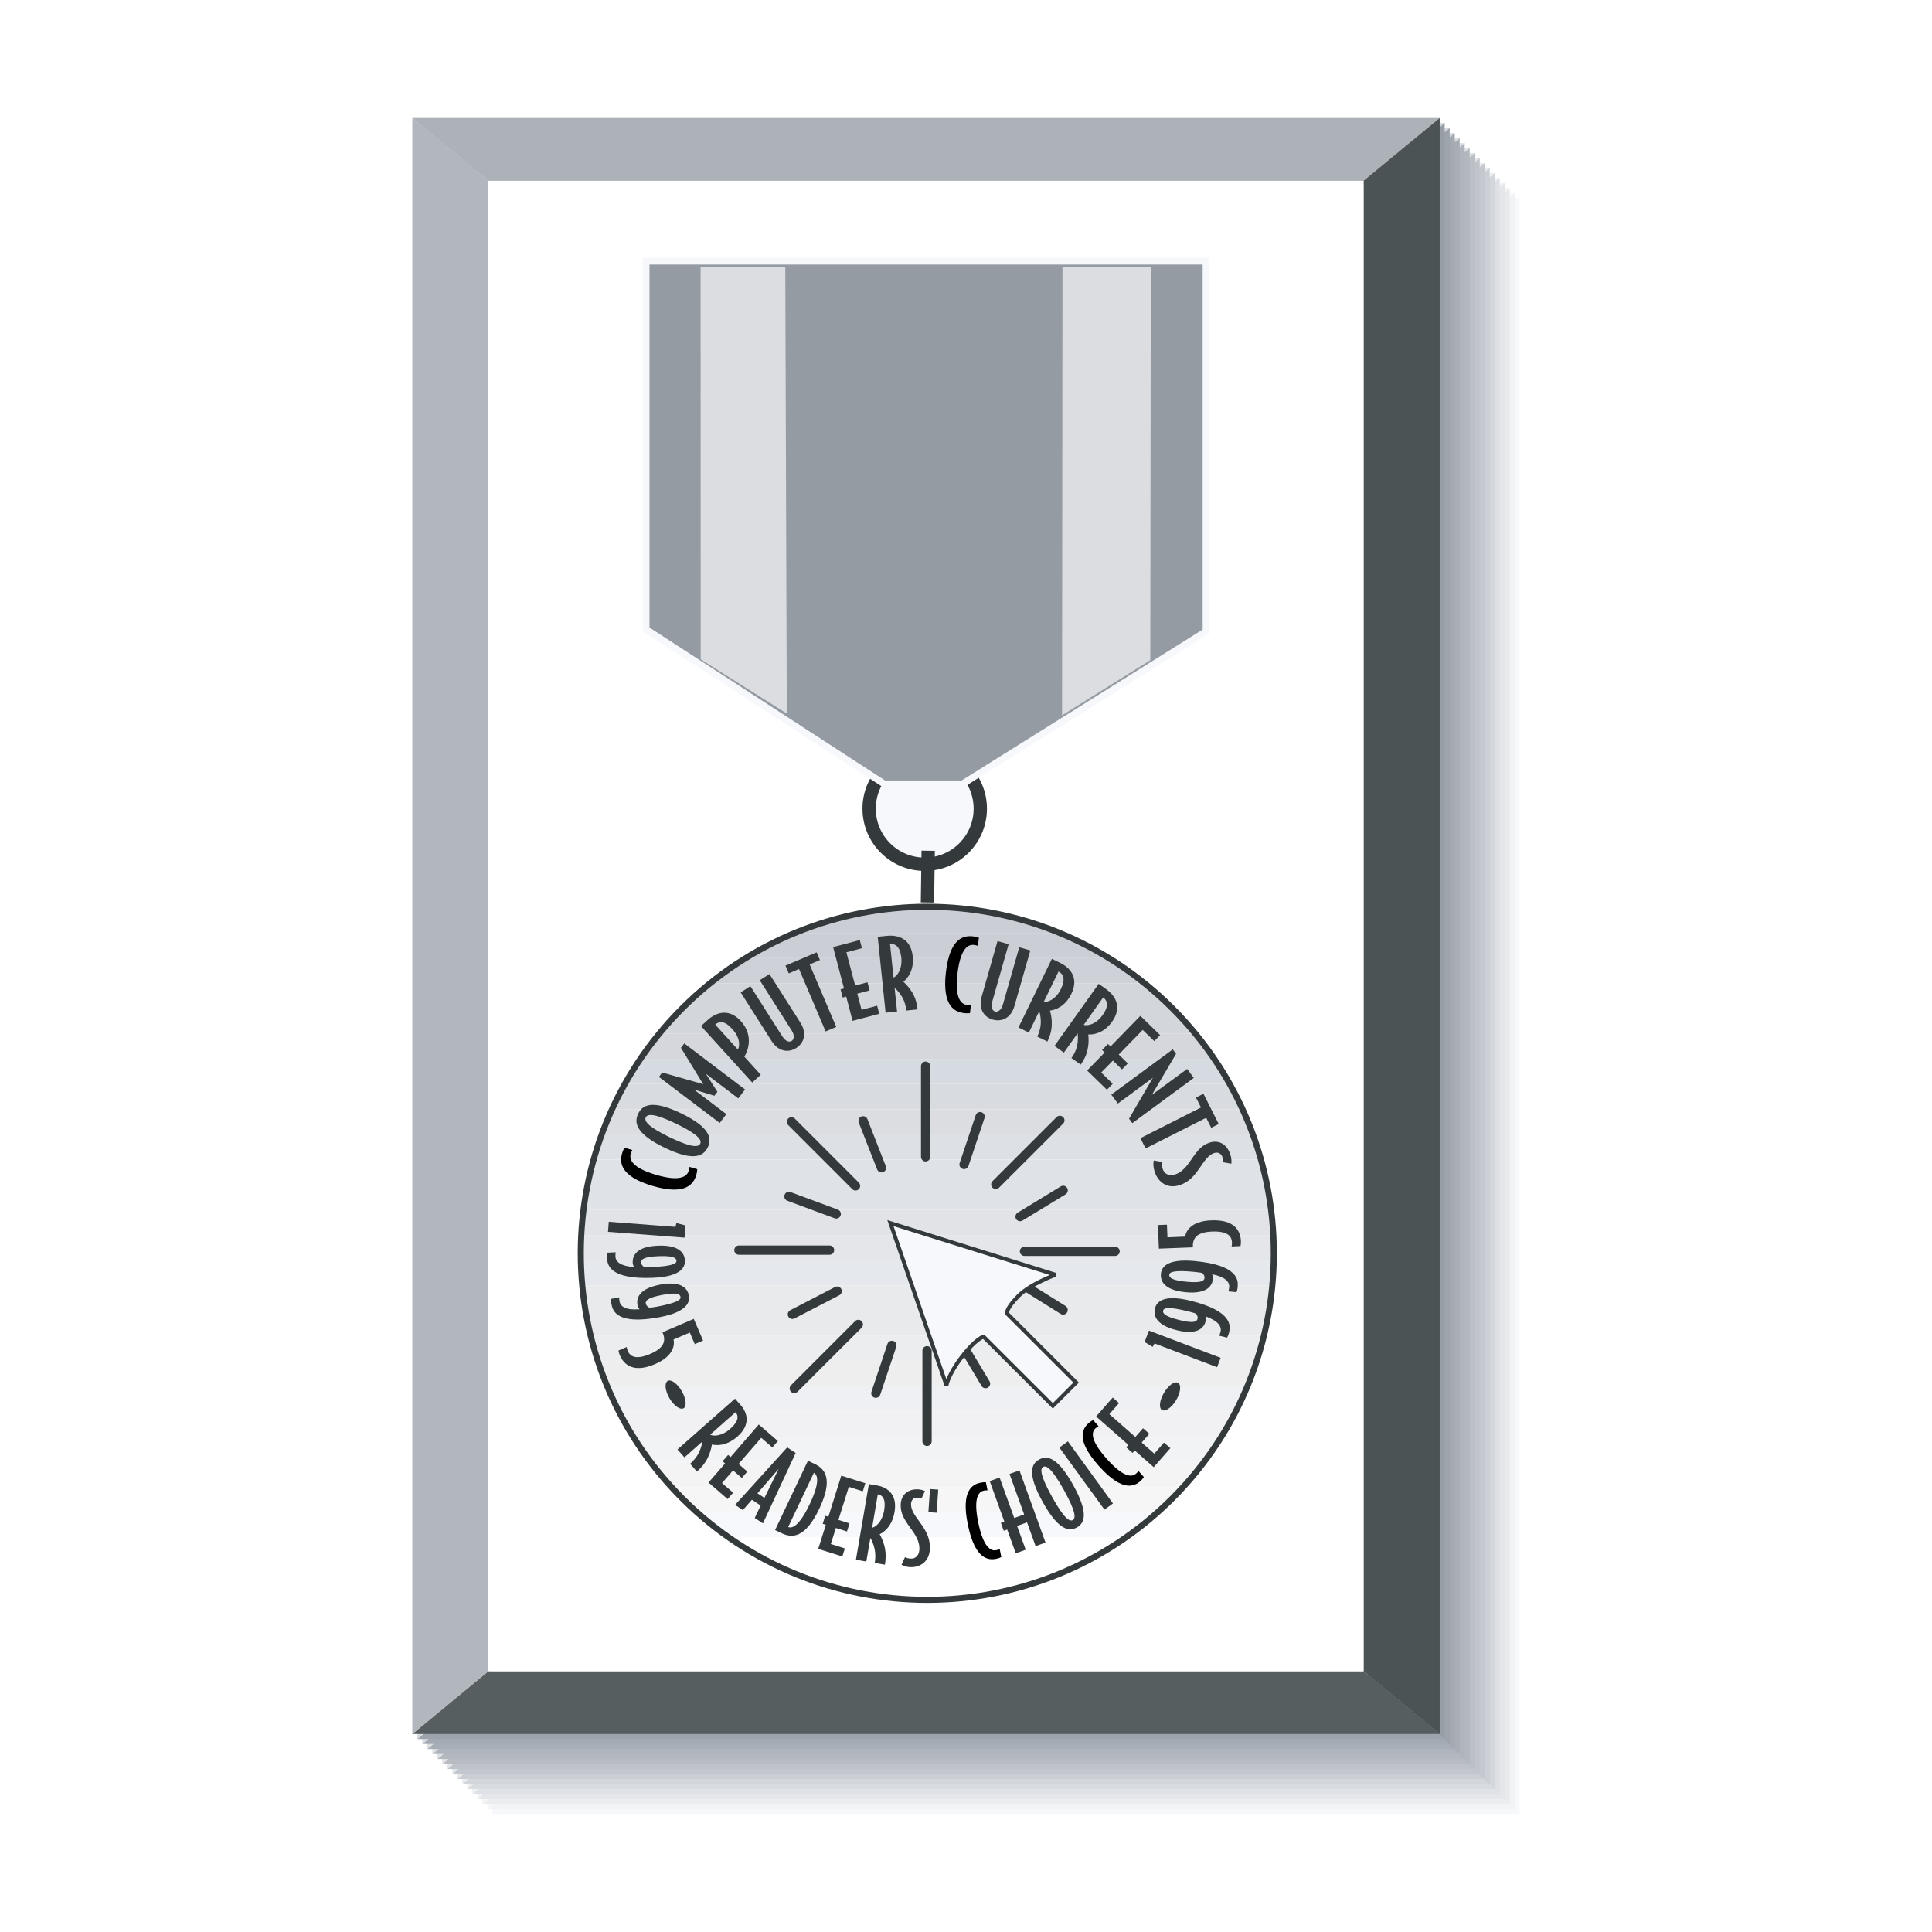 <?xml version="1.0" encoding="utf-8"?>
<!-- Generator: Adobe Illustrator 13.0.0, SVG Export Plug-In . SVG Version: 6.00 Build 14948)  -->
<!DOCTYPE svg PUBLIC "-//W3C//DTD SVG 1.0//EN" "http://www.w3.org/TR/2001/REC-SVG-20010904/DTD/svg10.dtd">
<svg version="1.0" id="Layer_1" xmlns="http://www.w3.org/2000/svg" xmlns:xlink="http://www.w3.org/1999/xlink" x="0px" y="0px"
	 width="192.756px" height="192.756px" viewBox="0 0 192.756 192.756" enable-background="new 0 0 192.756 192.756"
	 xml:space="preserve">
<g>
	<polygon fill-rule="evenodd" clip-rule="evenodd" fill="#FFFFFF" points="0,0 192.756,0 192.756,192.756 0,192.756 0,0 	"/>
	<polygon fill-rule="evenodd" clip-rule="evenodd" fill="#F7F8FC" points="144.023,174.717 56.712,174.717 49.115,180.982 
		151.62,180.982 144.023,174.717 144.023,174.717 	"/>
	<polygon fill-rule="evenodd" clip-rule="evenodd" fill="#F7F8FC" points="56.712,26.018 144.023,26.018 151.62,19.753 
		49.115,19.753 56.712,26.018 56.712,26.018 	"/>
	<polygon fill-rule="evenodd" clip-rule="evenodd" fill="#F7F8FC" points="56.712,174.717 56.712,26.018 49.115,19.753 
		49.115,180.982 56.712,174.717 56.712,174.717 	"/>
	<polygon fill-rule="evenodd" clip-rule="evenodd" fill="#F7F8FC" points="144.023,26.018 144.023,174.717 151.62,180.982 
		151.62,19.753 144.023,26.018 144.023,26.018 	"/>
	<polygon fill-rule="evenodd" clip-rule="evenodd" fill="#F7F8FC" points="56.712,26.018 144.023,26.018 144.023,174.717 
		56.712,174.717 56.712,26.018 56.712,26.018 	"/>
	<polygon fill-rule="evenodd" clip-rule="evenodd" fill="#F2F3F4" points="143.525,174.217 56.213,174.217 48.617,180.484 
		151.123,180.484 143.525,174.217 143.525,174.217 	"/>
	<polygon fill-rule="evenodd" clip-rule="evenodd" fill="#F7F8FC" points="56.213,25.519 143.525,25.519 151.123,19.254 
		48.617,19.254 56.213,25.519 56.213,25.519 	"/>
	<polygon fill-rule="evenodd" clip-rule="evenodd" fill="#F7F8FC" points="56.213,174.217 56.213,25.519 48.617,19.254 
		48.617,180.484 56.213,174.217 56.213,174.217 	"/>
	<polygon fill-rule="evenodd" clip-rule="evenodd" fill="#F2F3F4" points="143.525,25.519 143.525,174.217 151.123,180.484 
		151.123,19.254 143.525,25.519 143.525,25.519 	"/>
	<polygon fill-rule="evenodd" clip-rule="evenodd" fill="#F7F8FC" points="56.213,25.519 143.525,25.519 143.525,174.217 
		56.213,174.217 56.213,25.519 56.213,25.519 	"/>
	<polygon fill-rule="evenodd" clip-rule="evenodd" fill="#ECEDEF" points="143.025,173.719 55.715,173.719 48.118,179.984 
		150.621,179.984 143.025,173.719 143.025,173.719 	"/>
	<polygon fill-rule="evenodd" clip-rule="evenodd" fill="#F4F4F4" points="55.715,25.02 143.025,25.02 150.621,18.753 
		48.118,18.753 55.715,25.02 55.715,25.02 	"/>
	<polygon fill-rule="evenodd" clip-rule="evenodd" fill="#F4F4F4" points="55.715,173.719 55.715,25.02 48.118,18.753 
		48.118,179.984 55.715,173.719 55.715,173.719 	"/>
	<polygon fill-rule="evenodd" clip-rule="evenodd" fill="#E9EAEC" points="143.025,25.02 143.025,173.719 150.621,179.984 
		150.621,18.753 143.025,25.02 143.025,25.02 	"/>
	<polygon fill-rule="evenodd" clip-rule="evenodd" fill="#F7F8FC" points="55.715,25.02 143.025,25.02 143.025,173.723 
		55.715,173.723 55.715,25.02 55.715,25.02 	"/>
	<polygon fill-rule="evenodd" clip-rule="evenodd" fill="#E5E6E9" points="142.529,173.221 55.216,173.221 47.619,179.486 
		150.12,179.486 142.529,173.221 142.529,173.221 	"/>
	<polygon fill-rule="evenodd" clip-rule="evenodd" fill="#F2F3F4" points="55.216,24.519 142.529,24.519 150.12,18.257 
		47.619,18.257 55.216,24.519 55.216,24.519 	"/>
	<polygon fill-rule="evenodd" clip-rule="evenodd" fill="#F2F3F4" points="55.216,173.221 55.216,24.519 47.619,18.257 
		47.619,179.486 55.216,173.221 55.216,173.221 	"/>
	<polygon fill-rule="evenodd" clip-rule="evenodd" fill="#E5E6E9" points="142.529,24.519 142.529,173.221 150.12,179.486 
		150.12,18.257 142.529,24.519 142.529,24.519 	"/>
	<polygon fill-rule="evenodd" clip-rule="evenodd" fill="#F7F8FC" points="55.216,24.519 142.529,24.519 142.529,173.217 
		55.216,173.217 55.216,24.519 55.216,24.519 	"/>
	<polygon fill-rule="evenodd" clip-rule="evenodd" fill="#DFE2E7" points="142.027,172.721 54.716,172.721 47.121,178.986 
		149.625,178.986 142.027,172.721 142.027,172.721 	"/>
	<polygon fill-rule="evenodd" clip-rule="evenodd" fill="#EEF0F3" points="54.716,24.022 142.027,24.022 149.625,17.757 
		47.121,17.757 54.716,24.022 54.716,24.022 	"/>
	<polygon fill-rule="evenodd" clip-rule="evenodd" fill="#EEF0F3" points="54.716,172.721 54.716,24.022 47.121,17.757 
		47.121,178.986 54.716,172.721 54.716,172.721 	"/>
	<polygon fill-rule="evenodd" clip-rule="evenodd" fill="#DDE0E5" points="142.027,24.022 142.027,172.721 149.625,178.986 
		149.625,17.757 142.027,24.022 142.027,24.022 	"/>
	<polygon fill-rule="evenodd" clip-rule="evenodd" fill="#F7F8FC" points="54.716,24.022 142.027,24.022 142.027,172.721 
		54.716,172.721 54.716,24.022 54.716,24.022 	"/>
	<polygon fill-rule="evenodd" clip-rule="evenodd" fill="#D8DCE1" points="141.526,172.221 54.217,172.221 46.623,178.488 
		149.128,178.488 141.526,172.221 141.526,172.221 	"/>
	<polygon fill-rule="evenodd" clip-rule="evenodd" fill="#EFEEEF" points="54.217,23.525 141.526,23.525 149.128,17.257 
		46.623,17.257 54.217,23.525 54.217,23.525 	"/>
	<polygon fill-rule="evenodd" clip-rule="evenodd" fill="#EFEEEF" points="54.217,172.221 54.217,23.525 46.623,17.257 
		46.623,178.488 54.217,172.221 54.217,172.221 	"/>
	<polygon fill-rule="evenodd" clip-rule="evenodd" fill="#D3D6DD" points="141.526,23.525 141.526,172.221 149.128,178.488 
		149.128,17.257 141.526,23.525 141.526,23.525 	"/>
	<polygon fill-rule="evenodd" clip-rule="evenodd" fill="#F7F8FC" points="54.217,23.525 141.526,23.525 141.526,172.223 
		54.217,172.223 54.217,23.525 54.217,23.525 	"/>
	<polygon fill-rule="evenodd" clip-rule="evenodd" fill="#D3D6DB" points="141.031,171.725 53.72,171.725 46.122,177.99 
		148.627,177.99 141.031,171.725 141.031,171.725 	"/>
	<polygon fill-rule="evenodd" clip-rule="evenodd" fill="#E9EAEC" points="53.72,23.026 141.031,23.026 148.627,16.758 
		46.122,16.758 53.72,23.026 53.72,23.026 	"/>
	<polygon fill-rule="evenodd" clip-rule="evenodd" fill="#ECEDEF" points="53.72,171.725 53.72,23.026 46.122,16.758 46.122,177.99 
		53.72,171.725 53.72,171.725 	"/>
	<polygon fill-rule="evenodd" clip-rule="evenodd" fill="#CBCFD6" points="141.031,23.026 141.031,171.725 148.627,177.99 
		148.627,16.758 141.031,23.026 141.031,23.026 	"/>
	<polygon fill-rule="evenodd" clip-rule="evenodd" fill="#F7F8FC" points="53.72,23.026 141.031,23.026 141.031,171.725 
		53.72,171.725 53.72,23.026 53.72,23.026 	"/>
	<polygon fill-rule="evenodd" clip-rule="evenodd" fill="#CBCED4" points="140.534,171.225 53.222,171.225 45.624,177.49 
		148.126,177.49 140.534,171.225 140.534,171.225 	"/>
	<polygon fill-rule="evenodd" clip-rule="evenodd" fill="#E8E9EC" points="53.222,22.524 140.534,22.524 148.126,16.262 
		45.624,16.262 53.222,22.524 53.222,22.524 	"/>
	<polygon fill-rule="evenodd" clip-rule="evenodd" fill="#E9EAEC" points="53.222,171.225 53.222,22.524 45.624,16.262 
		45.624,177.49 53.222,171.225 53.222,171.225 	"/>
	<polygon fill-rule="evenodd" clip-rule="evenodd" fill="#C5C8CF" points="140.534,22.524 140.534,171.225 148.126,177.49 
		148.126,16.262 140.534,22.524 140.534,22.524 	"/>
	<polygon fill-rule="evenodd" clip-rule="evenodd" fill="#F7F8FC" points="53.222,22.524 140.534,22.524 140.534,171.225 
		53.222,171.225 53.222,22.524 53.222,22.524 	"/>
	<polygon fill-rule="evenodd" clip-rule="evenodd" fill="#C2C6CE" points="140.033,170.727 52.722,170.727 45.126,176.992 
		147.63,176.992 140.033,170.727 140.033,170.727 	"/>
	<polygon fill-rule="evenodd" clip-rule="evenodd" fill="#E5E6E9" points="52.722,22.028 140.033,22.028 147.63,15.763 
		45.126,15.763 52.722,22.028 52.722,22.028 	"/>
	<polygon fill-rule="evenodd" clip-rule="evenodd" fill="#E5E8EC" points="52.722,170.727 52.722,22.028 45.126,15.763 
		45.126,176.992 52.722,170.727 52.722,170.727 	"/>
	<polygon fill-rule="evenodd" clip-rule="evenodd" fill="#C1C4CA" points="140.033,22.028 140.033,170.727 147.63,176.992 
		147.63,15.763 140.033,22.028 140.033,22.028 	"/>
	<polygon fill-rule="evenodd" clip-rule="evenodd" fill="#F7F8FC" points="52.722,22.028 140.033,22.028 140.033,170.725 
		52.722,170.725 52.722,22.028 52.722,22.028 	"/>
	<polygon fill-rule="evenodd" clip-rule="evenodd" fill="#BEC3CA" points="139.531,170.225 52.223,170.225 44.627,176.492 
		147.133,176.492 139.531,170.225 139.531,170.225 	"/>
	<polygon fill-rule="evenodd" clip-rule="evenodd" fill="#E2E3E7" points="52.223,21.53 139.531,21.53 147.133,15.261 
		44.627,15.261 52.223,21.53 52.223,21.53 	"/>
	<polygon fill-rule="evenodd" clip-rule="evenodd" fill="#E5E6E9" points="52.223,170.225 52.223,21.53 44.627,15.261 
		44.627,176.492 52.223,170.225 52.223,170.225 	"/>
	<polygon fill-rule="evenodd" clip-rule="evenodd" fill="#BAC0C6" points="139.531,21.53 139.531,170.225 147.133,176.492 
		147.133,15.261 139.531,21.53 139.531,21.53 	"/>
	<polygon fill-rule="evenodd" clip-rule="evenodd" fill="#F7F8FC" points="52.223,21.53 139.531,21.53 139.531,170.225 
		52.223,170.225 52.223,21.53 52.223,21.53 	"/>
	<polygon fill-rule="evenodd" clip-rule="evenodd" fill="#B8BCC2" points="139.034,169.73 51.725,169.73 44.128,175.994 
		146.632,175.994 139.034,169.73 139.034,169.73 	"/>
	<polygon fill-rule="evenodd" clip-rule="evenodd" fill="#DFE2E7" points="51.725,21.03 139.034,21.03 146.632,14.763 
		44.128,14.763 51.725,21.03 51.725,21.03 	"/>
	<polygon fill-rule="evenodd" clip-rule="evenodd" fill="#E2E3E7" points="51.725,169.73 51.725,21.03 44.128,14.763 
		44.128,175.994 51.725,169.73 51.725,169.73 	"/>
	<polygon fill-rule="evenodd" clip-rule="evenodd" fill="#B2B8BE" points="139.034,21.03 139.034,169.73 146.632,175.994 
		146.632,14.763 139.034,21.03 139.034,21.03 	"/>
	<polygon fill-rule="evenodd" clip-rule="evenodd" fill="#F7F8FC" points="51.725,21.03 139.034,21.03 139.034,169.732 
		51.725,169.732 51.725,21.03 51.725,21.03 	"/>
	<polygon fill-rule="evenodd" clip-rule="evenodd" fill="#B2B8BE" points="138.539,169.23 51.224,169.23 43.629,175.496 
		146.131,175.496 138.539,169.23 138.539,169.23 	"/>
	<polygon fill-rule="evenodd" clip-rule="evenodd" fill="#DFE1E5" points="51.224,20.529 138.539,20.529 146.131,14.267 
		43.629,14.267 51.224,20.529 51.224,20.529 	"/>
	<polygon fill-rule="evenodd" clip-rule="evenodd" fill="#DFE2E7" points="51.224,169.23 51.224,20.529 43.629,14.267 
		43.629,175.496 51.224,169.23 51.224,169.23 	"/>
	<polygon fill-rule="evenodd" clip-rule="evenodd" fill="#AEB5BC" points="138.539,20.529 138.539,169.23 146.131,175.496 
		146.131,14.267 138.539,20.529 138.539,20.529 	"/>
	<polygon fill-rule="evenodd" clip-rule="evenodd" fill="#F7F8FC" points="51.224,20.529 138.533,20.529 138.533,169.23 
		51.224,169.23 51.224,20.529 51.224,20.529 	"/>
	<polygon fill-rule="evenodd" clip-rule="evenodd" fill="#AEB5BC" points="138.038,168.732 50.727,168.732 43.131,174.996 
		145.634,174.996 138.038,168.732 138.038,168.732 	"/>
	<polygon fill-rule="evenodd" clip-rule="evenodd" fill="#DBDDE1" points="50.727,20.034 138.038,20.034 145.634,13.769 
		43.131,13.769 50.727,20.034 50.727,20.034 	"/>
	<polygon fill-rule="evenodd" clip-rule="evenodd" fill="#DFE1E5" points="50.727,168.732 50.727,20.034 43.131,13.769 
		43.131,174.996 50.727,168.732 50.727,168.732 	"/>
	<polygon fill-rule="evenodd" clip-rule="evenodd" fill="#A9ADB4" points="138.038,20.034 138.038,168.732 145.634,174.996 
		145.634,13.769 138.038,20.034 138.038,20.034 	"/>
	<polygon fill-rule="evenodd" clip-rule="evenodd" fill="#F7F8FC" points="50.727,20.034 138.038,20.034 138.038,168.732 
		50.727,168.732 50.727,20.034 50.727,20.034 	"/>
	<polygon fill-rule="evenodd" clip-rule="evenodd" fill="#A8AEB7" points="137.537,168.23 50.229,168.23 42.632,174.496 
		145.139,174.496 137.537,168.23 137.537,168.23 	"/>
	<polygon fill-rule="evenodd" clip-rule="evenodd" fill="#D8DCE1" points="50.229,19.534 137.537,19.534 145.139,13.27 
		42.632,13.27 50.229,19.534 50.229,19.534 	"/>
	<polygon fill-rule="evenodd" clip-rule="evenodd" fill="#DBDDE1" points="50.229,168.23 50.229,19.534 42.632,13.27 
		42.632,174.496 50.229,168.23 50.229,168.23 	"/>
	<polygon fill-rule="evenodd" clip-rule="evenodd" fill="#A4AAB2" points="137.537,19.534 137.537,168.23 145.139,174.496 
		145.139,13.27 137.537,19.534 137.537,19.534 	"/>
	<polygon fill-rule="evenodd" clip-rule="evenodd" fill="#F7F8FC" points="50.229,19.534 137.542,19.534 137.542,168.232 
		50.229,168.232 50.229,19.534 50.229,19.534 	"/>
	<polygon fill-rule="evenodd" clip-rule="evenodd" fill="#A4AAB2" points="137.04,167.734 49.73,167.734 42.133,173.996 
		144.638,173.996 137.04,167.734 137.04,167.734 	"/>
	<polygon fill-rule="evenodd" clip-rule="evenodd" fill="#D6DAE0" points="49.73,19.036 137.04,19.036 144.638,12.768 
		42.133,12.768 49.73,19.036 49.73,19.036 	"/>
	<polygon fill-rule="evenodd" clip-rule="evenodd" fill="#D8DCE1" points="49.73,167.734 49.73,19.036 42.133,12.768 
		42.133,173.996 49.73,167.734 49.73,167.734 	"/>
	<polygon fill-rule="evenodd" clip-rule="evenodd" fill="#9EA4AB" points="137.04,19.036 137.04,167.734 144.638,173.996 
		144.638,12.768 137.04,19.036 137.04,19.036 	"/>
	<polygon fill-rule="evenodd" clip-rule="evenodd" fill="#F7F8FC" points="49.73,19.036 137.04,19.036 137.04,167.736 
		49.73,167.736 49.73,19.036 49.73,19.036 	"/>
	<polygon fill-rule="evenodd" clip-rule="evenodd" fill="#9EA4AB" points="136.543,167.236 49.229,167.236 41.634,173.5 
		144.135,173.5 136.543,167.236 136.543,167.236 	"/>
	<polygon fill-rule="evenodd" clip-rule="evenodd" fill="#D3D6DB" points="49.229,18.534 136.543,18.534 144.135,12.271 
		41.634,12.271 49.229,18.534 49.229,18.534 	"/>
	<polygon fill-rule="evenodd" clip-rule="evenodd" fill="#D6DBE1" points="49.229,167.236 49.229,18.534 41.634,12.271 
		41.634,173.5 49.229,167.236 49.229,167.236 	"/>
	<polygon fill-rule="evenodd" clip-rule="evenodd" fill="#979EA6" points="136.543,18.534 136.543,167.236 144.135,173.5 
		144.135,12.271 136.543,18.534 136.543,18.534 	"/>
	<polygon fill-rule="evenodd" clip-rule="evenodd" fill="#F7F8FC" points="49.229,18.534 136.543,18.534 136.543,167.236 
		49.229,167.236 49.229,18.534 49.229,18.534 	"/>
	<polygon fill-rule="evenodd" clip-rule="evenodd" fill="#565E60" points="136.042,166.736 48.73,166.736 41.136,173.002 
		143.64,173.002 136.042,166.736 136.042,166.736 	"/>
	<polygon fill-rule="evenodd" clip-rule="evenodd" fill="#ADB1B8" points="48.73,18.036 136.042,18.036 143.64,11.773 
		41.136,11.773 48.73,18.036 48.73,18.036 	"/>
	<polygon fill-rule="evenodd" clip-rule="evenodd" fill="#B2B6BD" points="48.73,166.736 48.73,18.036 41.136,11.773 
		41.136,173.002 48.73,166.736 48.73,166.736 	"/>
	<polygon fill-rule="evenodd" clip-rule="evenodd" fill="#4C5354" points="136.042,18.036 136.042,166.736 143.64,173.002 
		143.64,11.773 136.042,18.036 136.042,18.036 	"/>
	<polygon fill-rule="evenodd" clip-rule="evenodd" fill="#FFFFFF" points="48.73,18.036 136.042,18.036 136.042,166.736 
		48.73,166.736 48.73,18.036 48.73,18.036 	"/>
	
		<path fill-rule="evenodd" clip-rule="evenodd" fill="#F7F8FC" stroke="#343A3B" stroke-width="1.329" stroke-miterlimit="2.613" d="
		M86.713,80.683c0-3.064,2.483-5.548,5.546-5.548c3.063,0,5.545,2.484,5.545,5.548c0,3.062-2.482,5.545-5.545,5.545
		C89.196,86.229,86.713,83.745,86.713,80.683L86.713,80.683L86.713,80.683z"/>
	
		<polygon fill-rule="evenodd" clip-rule="evenodd" fill="#F7F8FC" stroke="#343A3B" stroke-width="1.329" stroke-miterlimit="2.613" points="
		92.605,84.879 92.532,90.039 92.605,84.879 92.605,84.879 	"/>
	
		<polygon fill-rule="evenodd" clip-rule="evenodd" fill="#949BA2" stroke="#F7F8FC" stroke-width="0.674" stroke-miterlimit="2.613" points="
		64.463,26.056 120.328,26.056 120.328,62.998 96.046,78.204 88.199,78.204 64.463,62.792 64.463,26.056 64.463,26.056 	"/>
	<polygon fill-rule="evenodd" clip-rule="evenodd" fill="#DBDDE1" points="69.899,26.625 78.349,26.6 78.498,71.189 69.907,65.775 
		69.899,26.625 69.899,26.625 	"/>
	<polygon fill-rule="evenodd" clip-rule="evenodd" fill="#DBDDE1" points="114.814,26.625 106.005,26.625 105.96,71.37 
		114.766,65.866 114.814,26.625 114.814,26.625 	"/>
	<path fill-rule="evenodd" clip-rule="evenodd" fill="#CBCED4" d="M99.749,91.23H85.284C90.049,90.216,94.983,90.216,99.749,91.23
		L99.749,91.23L99.749,91.23z"/>
	<path fill-rule="evenodd" clip-rule="evenodd" fill="#FFFFFF" d="M81.26,157.738h22.514c-3.357,1.152-6.857,1.775-10.369,1.865
		h-1.779C88.115,159.514,84.618,158.891,81.26,157.738L81.26,157.738L81.26,157.738z"/>
	<path fill-rule="evenodd" clip-rule="evenodd" fill="#CBCED4" d="M89.87,90.569h5.29c3.605,0.275,7.176,1.112,10.568,2.513H79.304
		C82.697,91.681,86.264,90.844,89.87,90.569L89.87,90.569L89.87,90.569z"/>
	<path fill-rule="evenodd" clip-rule="evenodd" fill="#CBCED5" d="M79.31,93.08h26.414c1.69,0.698,3.335,1.536,4.92,2.515H74.389
		C75.974,94.616,77.618,93.778,79.31,93.08L79.31,93.08L79.31,93.08z"/>
	<path fill-rule="evenodd" clip-rule="evenodd" fill="#CED2D8" d="M74.389,95.595h36.255c1.223,0.754,2.41,1.592,3.552,2.513H70.837
		C71.98,97.187,73.166,96.349,74.389,95.595L74.389,95.595L74.389,95.595z"/>
	<path fill-rule="evenodd" clip-rule="evenodd" fill="#D3D6DB" d="M70.841,98.105h43.351c0.956,0.771,1.882,1.602,2.771,2.49
		c0.008,0.008,0.015,0.016,0.022,0.023H68.05c0.007-0.008,0.014-0.016,0.021-0.023C68.959,99.707,69.886,98.877,70.841,98.105
		L70.841,98.105L70.841,98.105z"/>
	<path fill-rule="evenodd" clip-rule="evenodd" fill="#D3D6DB" d="M68.05,100.619h48.936c0.808,0.809,1.565,1.646,2.277,2.512
		H65.773C66.483,102.266,67.242,101.428,68.05,100.619L68.05,100.619L68.05,100.619z"/>
	<path fill-rule="evenodd" clip-rule="evenodd" fill="#D6D7DD" d="M65.774,103.129h53.486c0.67,0.814,1.294,1.654,1.878,2.514
		H63.896C64.48,104.783,65.105,103.943,65.774,103.129L65.774,103.129L65.774,103.129z"/>
	<path fill-rule="evenodd" clip-rule="evenodd" fill="#D6DBE1" d="M63.896,105.643h57.242c0.558,0.818,1.073,1.658,1.555,2.512
		H62.341C62.819,107.301,63.339,106.463,63.896,105.643L63.896,105.643L63.896,105.643z"/>
	<path fill-rule="evenodd" clip-rule="evenodd" fill="#D8DCE1" d="M62.342,108.154h60.349c0.462,0.822,0.888,1.66,1.276,2.512h-62.9
		C61.456,109.814,61.881,108.977,62.342,108.154L62.342,108.154L62.342,108.154z"/>
	<path fill-rule="evenodd" clip-rule="evenodd" fill="#DBDDE1" d="M61.067,110.666h62.9c0.377,0.828,0.722,1.664,1.029,2.514H60.039
		C60.348,112.33,60.69,111.494,61.067,110.666L61.067,110.666L61.067,110.666z"/>
	<path fill-rule="evenodd" clip-rule="evenodd" fill="#DDE0E5" d="M60.04,113.178h64.957c0.301,0.828,0.57,1.666,0.808,2.512H59.23
		C59.467,114.844,59.736,114.008,60.04,113.178L60.04,113.178L60.04,113.178z"/>
	<path fill-rule="evenodd" clip-rule="evenodd" fill="#DFE2E7" d="M59.23,115.689h66.575c0.231,0.834,0.433,1.67,0.603,2.514H58.625
		C58.796,117.361,58.998,116.523,59.23,115.689L59.23,115.689L59.23,115.689z"/>
	<path fill-rule="evenodd" clip-rule="evenodd" fill="#DFE2E7" d="M58.627,118.203h67.779c0.168,0.832,0.303,1.67,0.409,2.512
		H58.217C58.324,119.873,58.459,119.035,58.627,118.203L58.627,118.203L58.627,118.203z"/>
	<path fill-rule="evenodd" clip-rule="evenodd" fill="#E2E3E7" d="M58.217,120.715h68.598c0.031,0.252,0.062,0.506,0.087,0.758
		v1.756H57.993C58.038,122.391,58.112,121.549,58.217,120.715L58.217,120.715L58.217,120.715z"/>
	<path fill-rule="evenodd" clip-rule="evenodd" fill="#E5E6E9" d="M57.993,123.227h68.909v2.512H57.953
		C57.937,124.902,57.95,124.064,57.993,123.227L57.993,123.227L57.993,123.227z"/>
	<path fill-rule="evenodd" clip-rule="evenodd" fill="#E5E8EC" d="M57.953,125.738h68.949v2.514H58.094
		C58.017,127.416,57.97,126.578,57.953,125.738L57.953,125.738L57.953,125.738z"/>
	<path fill-rule="evenodd" clip-rule="evenodd" fill="#E9EAEC" d="M58.094,128.252h68.809v0.361
		c-0.073,0.721-0.171,1.438-0.291,2.152H58.419C58.281,129.932,58.171,129.094,58.094,128.252L58.094,128.252L58.094,128.252z"/>
	<path fill-rule="evenodd" clip-rule="evenodd" fill="#E9EAEC" d="M58.419,130.764h68.192c-0.141,0.842-0.312,1.68-0.517,2.514
		h-67.16C58.731,132.445,58.561,131.605,58.419,130.764L58.419,130.764L58.419,130.764z"/>
	<path fill-rule="evenodd" clip-rule="evenodd" fill="#ECEDEF" d="M58.935,133.277h67.16c-0.205,0.844-0.444,1.684-0.715,2.514
		H59.652C59.381,134.959,59.141,134.121,58.935,133.277L58.935,133.277L58.935,133.277z"/>
	<path fill-rule="evenodd" clip-rule="evenodd" fill="#EFEEEF" d="M59.651,135.787h65.729c-0.276,0.848-0.586,1.688-0.928,2.514
		H60.581C60.238,137.475,59.927,136.635,59.651,135.787L59.651,135.787L59.651,135.787z"/>
	<path fill-rule="evenodd" clip-rule="evenodd" fill="#EEF0F3" d="M60.581,138.301h63.873c-0.354,0.85-0.74,1.689-1.163,2.514
		H61.745C61.323,139.99,60.933,139.152,60.581,138.301L60.581,138.301L60.581,138.301z"/>
	<path fill-rule="evenodd" clip-rule="evenodd" fill="#F1F1F3" d="M61.744,140.812h61.548c-0.438,0.854-0.914,1.689-1.426,2.514
		H63.167C62.654,142.502,62.182,141.666,61.744,140.812L61.744,140.812L61.744,140.812z"/>
	<path fill-rule="evenodd" clip-rule="evenodd" fill="#F2F3F4" d="M63.167,143.326h58.699c-0.535,0.855-1.109,1.695-1.728,2.512
		H64.897C64.28,145.02,63.701,144.184,63.167,143.326L63.167,143.326L63.167,143.326z"/>
	<path fill-rule="evenodd" clip-rule="evenodd" fill="#F4F4F4" d="M64.896,145.836h55.245c-0.65,0.863-1.346,1.701-2.086,2.514
		H66.983C66.243,147.537,65.548,146.699,64.896,145.836L64.896,145.836L64.896,145.836z"/>
	<path fill-rule="evenodd" clip-rule="evenodd" fill="#F7F6F7" d="M66.983,148.35h51.071c-0.354,0.387-0.718,0.768-1.092,1.145
		c-0.475,0.473-0.961,0.928-1.455,1.367H69.525c-0.495-0.439-0.98-0.895-1.454-1.367C67.697,149.119,67.336,148.734,66.983,148.35
		L66.983,148.35L66.983,148.35z"/>
	<path fill-rule="evenodd" clip-rule="evenodd" fill="#F7F8FC" d="M69.523,150.861h45.987c-1.018,0.908-2.077,1.746-3.172,2.512
		H72.694C71.601,152.607,70.541,151.77,69.523,150.861L69.523,150.861L69.523,150.861z"/>
	<path fill-rule="evenodd" clip-rule="evenodd" fill="#FFFFFF" d="M72.694,153.373h39.644c-1.347,0.945-2.747,1.781-4.187,2.512
		H76.88C75.441,155.154,74.042,154.318,72.694,153.373L72.694,153.373L72.694,153.373z"/>
	<path fill-rule="evenodd" clip-rule="evenodd" fill="#FFFFFF" d="M76.88,155.885h31.271c-2.098,1.064-4.281,1.902-6.515,2.512
		h-18.24C81.163,157.787,78.978,156.949,76.88,155.885L76.88,155.885L76.88,155.885z"/>
	<path fill="none" stroke="#343A3B" stroke-width="0.607" stroke-miterlimit="2.613" d="M116.963,149.494
		c13.502-13.504,13.502-35.396,0-48.898c-13.503-13.503-35.39-13.503-48.892,0c-13.503,13.502-13.503,35.395,0,48.898
		C81.573,162.992,103.46,162.992,116.963,149.494L116.963,149.494z"/>
	<path fill-rule="evenodd" clip-rule="evenodd" d="M69.471,117.213c-0.246,0.832-0.964,2.111-4.357,1.109
		c-3.394-1.002-3.282-2.463-3.036-3.291c0.093-0.314,0.225-0.523,0.225-0.523l0.785,0.23c-0.053,0.109-0.114,0.215-0.158,0.361
		c-0.14,0.479-0.058,1.35,2.513,2.111c2.591,0.766,3.134,0.064,3.279-0.422c0.041-0.139,0.053-0.246,0.068-0.367l0.774,0.229
		C69.565,116.65,69.565,116.902,69.471,117.213L69.471,117.213L69.471,117.213z"/>
	<path fill-rule="evenodd" clip-rule="evenodd" fill="#343A3B" d="M70.614,114.467c-0.401,0.832-1.336,1.475-4.3,0.041
		c-2.967-1.432-3.044-2.562-2.642-3.395c0.399-0.828,1.331-1.463,4.294-0.031C70.934,112.514,71.017,113.637,70.614,114.467
		L70.614,114.467L70.614,114.467L70.614,114.467z M64.427,111.479c-0.16,0.334,0.109,0.883,2.391,1.986
		c2.282,1.102,2.883,0.971,3.042,0.639c0.161-0.332-0.108-0.885-2.39-1.988C65.187,111.014,64.586,111.148,64.427,111.479
		L64.427,111.479L64.427,111.479z"/>
	<polygon fill-rule="evenodd" clip-rule="evenodd" fill="#343A3B" points="73.662,109.586 70.424,107.131 71.575,108.93 
		71.274,109.324 69.233,108.703 72.47,111.158 71.805,112.037 65.735,107.441 66.07,107.004 70.158,108.168 67.937,104.537 
		68.269,104.1 74.334,108.695 73.662,109.586 73.662,109.586 	"/>
	<path fill-rule="evenodd" clip-rule="evenodd" fill="#343A3B" d="M74.26,105.42l1.643,1.809l-0.854,0.773l-5.11-5.633l0.65-0.592
		c0.908-0.822,2.166-1.18,3.331,0.104C75.291,103.395,74.524,105.033,74.26,105.42L74.26,105.42L74.26,105.42L74.26,105.42z
		 M71.358,102.225l2.251,2.479c0.142-0.166,0.373-1.029-0.556-2.049C72.28,101.803,71.746,101.873,71.358,102.225L71.358,102.225
		L71.358,102.225z"/>
	<path fill-rule="evenodd" clip-rule="evenodd" fill="#343A3B" d="M79.435,104.562c-0.726,0.461-1.736,0.426-2.461-0.713
		l-3.078-4.842l0.97-0.617l3.19,5.018c0.322,0.508,0.709,0.59,0.928,0.449c0.219-0.139,0.327-0.535,0.005-1.043l-3.19-5.018
		l0.971-0.615l3.079,4.842C80.574,103.162,80.166,104.1,79.435,104.562L79.435,104.562L79.435,104.562z"/>
	<polygon fill-rule="evenodd" clip-rule="evenodd" fill="#343A3B" points="80.778,96.222 83.433,102.457 82.371,102.904 
		79.721,96.677 78.695,97.115 78.365,96.341 81.476,95.017 81.805,95.785 80.778,96.222 80.778,96.222 	"/>
	<polygon fill-rule="evenodd" clip-rule="evenodd" fill="#343A3B" points="85.063,101.85 84.425,99.43 84.077,99.523 83.862,98.711 
		84.208,98.617 83.121,94.493 85.781,93.791 85.997,94.602 84.445,95.012 85.319,98.326 86.548,98.002 86.759,98.812 85.533,99.137 
		85.958,100.748 87.511,100.338 87.722,101.146 85.063,101.85 85.063,101.85 	"/>
	<path fill-rule="evenodd" clip-rule="evenodd" fill="#343A3B" d="M90.13,97.949c0.274,0.248,0.627,0.627,0.898,1.096
		c0.329,0.561,0.466,1.141,0.52,1.662l-1.12,0.115c-0.047-0.434-0.172-0.904-0.398-1.307c-0.24-0.42-0.55-0.768-0.775-0.949
		l0.245,2.352l-1.144,0.117l-0.788-7.569l0.897-0.093c1.206-0.123,2.419,0.324,2.596,2.042
		C91.217,96.886,90.481,97.674,90.13,97.949L90.13,97.949L90.13,97.949L90.13,97.949z M88.8,94.19l0.347,3.335
		c0.236-0.055,0.909-0.699,0.777-1.983C89.805,94.415,89.307,94.137,88.8,94.19L88.8,94.19L88.8,94.19z"/>
	<path fill-rule="evenodd" clip-rule="evenodd" d="M96.208,101.08c-0.865-0.102-2.247-0.596-1.832-4.11
		c0.417-3.511,1.872-3.646,2.731-3.545c0.325,0.036,0.556,0.134,0.556,0.134l-0.099,0.811c-0.118-0.034-0.23-0.076-0.382-0.093
		c-0.491-0.059-1.337,0.167-1.652,2.833c-0.317,2.68,0.463,3.098,0.969,3.16c0.139,0.018,0.251,0.008,0.368,0.004l-0.094,0.803
		C96.772,101.076,96.527,101.117,96.208,101.08L96.208,101.08L96.208,101.08z"/>
	<path fill-rule="evenodd" clip-rule="evenodd" fill="#343A3B" d="M99.048,101.725c-0.825-0.234-1.469-1.016-1.102-2.312l1.577-5.52
		l1.106,0.315l-1.631,5.72c-0.167,0.576,0.028,0.92,0.275,0.99c0.256,0.07,0.619-0.111,0.784-0.688l1.632-5.718l1.107,0.314
		l-1.578,5.519C100.851,101.645,99.879,101.961,99.048,101.725L99.048,101.725L99.048,101.725z"/>
	<path fill-rule="evenodd" clip-rule="evenodd" fill="#343A3B" d="M104.752,100.824c0.104,0.355,0.207,0.867,0.183,1.406
		c-0.015,0.65-0.205,1.215-0.433,1.686l-1.012-0.494c0.186-0.391,0.327-0.857,0.349-1.318c0.019-0.486-0.063-0.943-0.157-1.217
		l-1.031,2.131l-1.039-0.506l3.334-6.847l0.81,0.394c1.09,0.53,1.883,1.555,1.13,3.104
		C106.237,100.492,105.194,100.777,104.752,100.824L104.752,100.824L104.752,100.824L104.752,100.824z M105.607,96.93l-1.469,3.018
		c0.23,0.078,1.145-0.115,1.71-1.277C106.344,97.65,106.063,97.154,105.607,96.93L105.607,96.93L105.607,96.93z"/>
	<path fill-rule="evenodd" clip-rule="evenodd" fill="#343A3B" d="M108.576,103.209c0.042,0.373,0.062,0.891-0.051,1.42
		c-0.116,0.639-0.401,1.164-0.702,1.588l-0.924-0.658c0.256-0.352,0.472-0.789,0.571-1.238c0.091-0.477,0.091-0.938,0.042-1.227
		l-1.368,1.924l-0.941-0.666l4.413-6.195l0.737,0.523c0.987,0.703,1.602,1.842,0.604,3.246
		C110.099,103.131,109.022,103.236,108.576,103.209L108.576,103.209L108.576,103.209L108.576,103.209z M110.065,99.516l-1.941,2.727
		c0.211,0.115,1.139,0.078,1.891-0.975C110.669,100.346,110.477,99.812,110.065,99.516L110.065,99.516L110.065,99.516z"/>
	<polygon fill-rule="evenodd" clip-rule="evenodd" fill="#343A3B" points="108.462,106.803 110.211,105.008 109.951,104.76 
		110.541,104.158 110.796,104.406 113.773,101.35 115.749,103.273 115.159,103.871 114.01,102.754 111.616,105.211 112.525,106.096 
		111.941,106.697 111.036,105.812 109.867,107.006 111.017,108.123 110.438,108.725 108.462,106.803 108.462,106.803 	"/>
	<polygon fill-rule="evenodd" clip-rule="evenodd" fill="#343A3B" points="112.645,111.611 115.026,107.525 111.529,110.1 
		110.874,109.207 117.008,104.695 117.336,105.141 114.924,109.23 118.441,106.645 119.104,107.545 112.973,112.055 
		112.645,111.611 112.645,111.611 	"/>
	<polygon fill-rule="evenodd" clip-rule="evenodd" fill="#343A3B" points="120.339,111.521 114.296,114.578 113.778,113.553 
		119.823,110.496 119.321,109.5 120.068,109.121 121.591,112.141 120.845,112.521 120.339,111.521 120.339,111.521 	"/>
	<path fill-rule="evenodd" clip-rule="evenodd" fill="#343A3B" d="M115.212,116.938c-0.146-0.443-0.169-0.811-0.102-1.156
		l0.831,0.148c-0.034,0.205-0.011,0.475,0.078,0.738c0.123,0.371,0.54,0.734,1.233,0.506c0.683-0.225,1.155-0.814,1.627-1.518
		c0.657-0.973,1.091-1.422,1.793-1.654c0.943-0.312,1.743,0.164,2.084,1.186c0.127,0.391,0.122,0.781,0.093,0.916l-0.811-0.141
		c0.005-0.164-0.006-0.318-0.075-0.523c-0.112-0.344-0.432-0.533-0.834-0.4c-0.517,0.168-0.884,0.668-1.356,1.371
		c-0.634,0.932-1.156,1.525-2.063,1.826C116.398,118.67,115.519,117.861,115.212,116.938L115.212,116.938L115.212,116.938z"/>
	<polygon fill-rule="evenodd" clip-rule="evenodd" fill="#343A3B" points="60.737,121.896 67.394,122.404 67.481,122.023 
		68.391,122.262 68.297,123.479 60.661,122.9 60.737,121.896 60.737,121.896 	"/>
	<path fill-rule="evenodd" clip-rule="evenodd" fill="#343A3B" d="M60.562,125.496c-0.012-0.27,0.048-0.518,0.048-0.518l0.823-0.039
		c-0.026,0.133-0.041,0.244-0.033,0.41c0.024,0.557,0.535,0.982,1.87,1.064c-0.087-0.123-0.143-0.293-0.146-0.432
		c-0.028-0.652,0.308-1.609,2.507-1.699c2.301-0.098,2.677,0.879,2.702,1.486c0.025,0.594-0.292,1.6-3.184,1.719
		C60.822,127.666,60.591,126.195,60.562,125.496L60.562,125.496L60.562,125.496L60.562,125.496z M67.491,125.793
		c-0.012-0.305-0.358-0.521-1.806-0.463c-1.436,0.062-1.733,0.311-1.721,0.619c0.007,0.178,0.113,0.342,0.307,0.465
		c0.289,0.006,0.449,0.01,0.795-0.004C66.958,126.334,67.504,126.1,67.491,125.793L67.491,125.793L67.491,125.793z"/>
	<path fill-rule="evenodd" clip-rule="evenodd" fill="#343A3B" d="M61.001,130.107c-0.05-0.264-0.028-0.518-0.028-0.518l0.809-0.156
		c-0.007,0.133-0.003,0.248,0.027,0.408c0.103,0.547,0.674,0.895,2.004,0.783c-0.104-0.115-0.183-0.27-0.208-0.404
		c-0.122-0.643,0.073-1.639,2.234-2.049c2.258-0.43,2.775,0.482,2.888,1.072c0.111,0.588-0.055,1.627-2.898,2.168
		C61.573,132.221,61.132,130.799,61.001,130.107L61.001,130.107L61.001,130.107L61.001,130.107z M67.898,129.396
		c-0.057-0.305-0.432-0.465-1.853-0.195c-1.411,0.27-1.671,0.559-1.613,0.859c0.033,0.178,0.163,0.322,0.372,0.416
		c0.284-0.035,0.443-0.055,0.784-0.117C67.45,130.004,67.954,129.697,67.898,129.396L67.898,129.396L67.898,129.396z"/>
	<path fill-rule="evenodd" clip-rule="evenodd" fill="#343A3B" d="M66.79,139.5c-0.44-0.754-0.511-1.525-0.177-1.723
		c0.335-0.193,0.961,0.254,1.401,1.008c0.438,0.756,0.519,1.523,0.187,1.719C67.868,140.697,67.229,140.252,66.79,139.5L66.79,139.5
		L66.79,139.5z"/>
	<path fill-rule="evenodd" clip-rule="evenodd" fill="#343A3B" d="M71.029,144.117c-0.055,0.355-0.178,0.848-0.417,1.324
		c-0.281,0.578-0.682,1.027-1.077,1.375l-0.682-0.773c0.328-0.287,0.645-0.664,0.854-1.072c0.215-0.43,0.333-0.863,0.363-1.145
		l-1.783,1.578l-0.697-0.789l5.74-5.07l0.545,0.615c0.735,0.83,1.006,2.008-0.292,3.16
		C72.465,144.303,71.439,144.221,71.029,144.117L71.029,144.117L71.029,144.117L71.029,144.117z M73.387,140.898l-2.528,2.232
		c0.165,0.143,1.044,0.266,2.02-0.594C73.732,141.783,73.693,141.246,73.387,140.898L73.387,140.898L73.387,140.898z"/>
	<polygon fill-rule="evenodd" clip-rule="evenodd" fill="#343A3B" points="70.689,147.912 72.34,146.006 72.09,145.791 
		72.644,145.156 72.891,145.369 75.703,142.123 77.607,143.773 77.057,144.412 75.947,143.451 73.686,146.061 74.563,146.818 
		74.01,147.455 73.134,146.697 72.035,147.965 73.147,148.924 72.593,149.561 70.689,147.912 70.689,147.912 	"/>
	<path fill-rule="evenodd" clip-rule="evenodd" fill="#343A3B" d="M75.298,151.445l0.595-1.238l-0.875-0.58l-0.9,1.033l-0.778-0.516
		l5.199-5.74l0.843,0.561l-3.266,7.023L75.298,151.445L75.298,151.445L75.298,151.445L75.298,151.445z M77.69,146.545l-2.118,2.441
		l0.694,0.459L77.69,146.545L77.69,146.545L77.69,146.545z"/>
	<path fill-rule="evenodd" clip-rule="evenodd" fill="#343A3B" d="M78.002,152.975l-0.674-0.318l3.279-6.92l0.673,0.32
		c0.993,0.471,1.892,1.447,0.466,4.457S78.996,153.445,78.002,152.975L78.002,152.975L78.002,152.975L78.002,152.975z
		 M81.197,146.949l-2.558,5.395c0.35,0.164,1.069-0.006,2.148-2.285C81.867,147.783,81.546,147.117,81.197,146.949L81.197,146.949
		L81.197,146.949z"/>
	<polygon fill-rule="evenodd" clip-rule="evenodd" fill="#343A3B" points="81.634,154.533 82.393,152.131 82.081,152.031 
		82.332,151.227 82.646,151.326 83.934,147.227 86.337,147.982 86.083,148.787 84.686,148.346 83.649,151.639 84.754,151.988 
		84.504,152.793 83.393,152.447 82.892,154.045 84.292,154.484 84.042,155.287 81.634,154.533 81.634,154.533 	"/>
	<path fill-rule="evenodd" clip-rule="evenodd" fill="#343A3B" d="M87.763,153.068c0.177,0.314,0.391,0.771,0.504,1.293
		c0.142,0.629,0.11,1.229,0.022,1.748l-1.015-0.176c0.07-0.43,0.088-0.92-0.01-1.371c-0.098-0.469-0.28-0.883-0.427-1.119
		l-0.403,2.348l-1.037-0.18l1.289-7.543l0.814,0.135c1.093,0.189,2.042,0.936,1.749,2.646C89,152.314,88.144,152.896,87.763,153.068
		L87.763,153.068L87.763,153.068L87.763,153.068z M87.579,149.086l-0.567,3.324c0.218,0.004,0.98-0.449,1.202-1.729
		C88.405,149.559,88.037,149.164,87.579,149.086L87.579,149.086L87.579,149.086z"/>
	<polygon fill-rule="evenodd" clip-rule="evenodd" fill="#343A3B" points="92.625,150.865 92.788,148.562 93.608,148.617 
		93.451,150.922 92.625,150.865 92.625,150.865 	"/>
	<path fill-rule="evenodd" clip-rule="evenodd" fill="#343A3B" d="M90.979,156.354c-0.428,0.008-0.756-0.076-1.037-0.244
		l0.349-0.754c0.171,0.094,0.41,0.148,0.668,0.145c0.358-0.008,0.785-0.305,0.771-1.039c-0.014-0.723-0.405-1.35-0.894-2.014
		c-0.678-0.918-0.958-1.467-0.975-2.213c-0.02-1.002,0.612-1.631,1.594-1.648c0.375-0.008,0.714,0.111,0.825,0.178l-0.341,0.742
		c-0.14-0.055-0.278-0.092-0.479-0.086c-0.324,0.006-0.578,0.258-0.57,0.684c0.012,0.547,0.354,1.045,0.843,1.711
		c0.644,0.887,1.024,1.564,1.044,2.523C92.812,155.727,91.874,156.332,90.979,156.354L90.979,156.354L90.979,156.354z"/>
	<path fill-rule="evenodd" clip-rule="evenodd" d="M99.74,154.551l0.162,0.793c0,0-0.201,0.113-0.491,0.176
		c-0.776,0.158-2.127,0.102-2.844-3.385c-0.723-3.486,0.495-4.053,1.276-4.211c0.291-0.062,0.521-0.037,0.521-0.037l0.161,0.805
		c-0.106,0.002-0.221-0.002-0.357,0.025c-0.447,0.09-1.111,0.564-0.564,3.205c0.55,2.662,1.355,2.828,1.812,2.734
		C99.543,154.631,99.637,154.59,99.74,154.551L99.74,154.551L99.74,154.551z"/>
	<polygon fill-rule="evenodd" clip-rule="evenodd" fill="#343A3B" points="103.322,154.256 102.468,151.885 101.475,152.244 
		102.335,154.613 101.341,154.971 100.486,152.6 100.144,152.727 99.858,151.936 100.202,151.809 98.743,147.768 99.73,147.414 
		101.19,151.451 102.178,151.094 100.719,147.055 101.711,146.699 104.311,153.9 103.322,154.256 103.322,154.256 	"/>
	<path fill-rule="evenodd" clip-rule="evenodd" fill="#343A3B" d="M107.435,152.395c-0.736,0.406-1.798,0.354-3.405-2.543
		c-1.611-2.896-1.096-3.832-0.357-4.234c0.736-0.412,1.787-0.354,3.399,2.545C108.678,151.055,108.173,151.982,107.435,152.395
		L107.435,152.395L107.435,152.395L107.435,152.395z M104.079,146.354c-0.294,0.16-0.358,0.754,0.88,2.982
		c1.233,2.227,1.773,2.484,2.067,2.32c0.296-0.164,0.364-0.756-0.874-2.984C104.915,146.441,104.374,146.188,104.079,146.354
		L104.079,146.354L104.079,146.354z"/>
	<polygon fill-rule="evenodd" clip-rule="evenodd" fill="#343A3B" points="110.191,150.613 105.691,144.422 106.542,143.803 
		111.041,150 110.191,150.613 110.191,150.613 	"/>
	<path fill-rule="evenodd" clip-rule="evenodd" d="M114.122,147.363l-0.539-0.609c-0.068,0.09-0.127,0.172-0.222,0.256
		c-0.349,0.311-1.13,0.568-2.939-1.459c-1.797-2.01-1.459-2.75-1.12-3.053c0.104-0.094,0.207-0.145,0.301-0.201l-0.546-0.615
		c0,0-0.211,0.094-0.432,0.293c-0.594,0.527-1.366,1.627,1.007,4.283c2.369,2.654,3.562,2.027,4.157,1.5
		C114.01,147.559,114.122,147.363,114.122,147.363L114.122,147.363L114.122,147.363z"/>
	<polygon fill-rule="evenodd" clip-rule="evenodd" fill="#343A3B" points="115.105,146.377 113.209,144.713 112.993,144.959 
		112.363,144.404 112.58,144.158 109.357,141.324 111.017,139.434 111.646,139.988 110.679,141.09 113.272,143.369 114.039,142.498 
		114.669,143.053 113.906,143.924 115.164,145.031 116.132,143.928 116.767,144.484 115.105,146.377 115.105,146.377 	"/>
	<path fill-rule="evenodd" clip-rule="evenodd" fill="#343A3B" d="M117.351,139.684c-0.447,0.75-1.086,1.189-1.42,0.994
		s-0.245-0.965,0.197-1.715c0.442-0.754,1.076-1.195,1.41-0.998C117.872,138.16,117.794,138.934,117.351,139.684L117.351,139.684
		L117.351,139.684z"/>
	<polygon fill-rule="evenodd" clip-rule="evenodd" fill="#343A3B" points="121.429,136.408 115.188,134.037 114.998,134.377 
		114.196,133.893 114.628,132.754 121.783,135.471 121.429,136.408 121.429,136.408 	"/>
	<path fill-rule="evenodd" clip-rule="evenodd" fill="#343A3B" d="M122.619,132.973c-0.06,0.258-0.192,0.484-0.192,0.484
		l-0.796-0.197c0.06-0.117,0.108-0.219,0.143-0.383c0.133-0.541-0.241-1.092-1.494-1.545c0.045,0.145,0.049,0.318,0.02,0.455
		c-0.156,0.635-0.751,1.461-2.889,0.93c-2.23-0.547-2.325-1.592-2.177-2.18c0.142-0.576,0.728-1.453,3.538-0.764
		C122.982,130.812,122.79,132.287,122.619,132.973L122.619,132.973L122.619,132.973L122.619,132.973z M116.049,130.748
		c-0.073,0.301,0.197,0.602,1.607,0.949c1.395,0.346,1.75,0.188,1.822-0.113c0.044-0.172-0.016-0.361-0.161-0.529
		c-0.275-0.09-0.434-0.139-0.768-0.221C116.712,130.381,116.123,130.451,116.049,130.748L116.049,130.748L116.049,130.748z"/>
	<path fill-rule="evenodd" clip-rule="evenodd" fill="#343A3B" d="M123.482,128.412c-0.023,0.268-0.112,0.508-0.112,0.508
		l-0.819-0.078c0.043-0.127,0.068-0.232,0.087-0.4c0.056-0.555-0.402-1.043-1.709-1.311c0.068,0.139,0.098,0.311,0.089,0.451
		c-0.065,0.65-0.526,1.551-2.718,1.344c-2.29-0.217-2.536-1.236-2.477-1.836c0.053-0.594,0.506-1.549,3.391-1.273
		C123.522,126.225,123.552,127.711,123.482,128.412L123.482,128.412L123.482,128.412L123.482,128.412z M116.658,127.18
		c-0.025,0.305,0.286,0.562,1.73,0.701c1.428,0.133,1.758-0.072,1.788-0.379c0.015-0.182-0.068-0.357-0.241-0.504
		c-0.284-0.045-0.442-0.07-0.785-0.104C117.264,126.715,116.692,126.871,116.658,127.18L116.658,127.18L116.658,127.18z"/>
	<path fill-rule="evenodd" clip-rule="evenodd" fill="#343A3B" d="M85.687,118.643c0.177-0.18,0.177-0.469,0-0.652l-6.393-6.393
		c-0.183-0.18-0.474-0.182-0.655,0s-0.181,0.475,0,0.652l6.393,6.393C85.21,118.824,85.506,118.824,85.687,118.643L85.687,118.643
		L85.687,118.643z"/>
	<path fill-rule="evenodd" clip-rule="evenodd" fill="#343A3B" d="M78.92,138.855c0.179,0.182,0.473,0.182,0.652,0l6.394-6.389
		c0.179-0.182,0.179-0.473,0-0.652c-0.182-0.186-0.475-0.186-0.657,0l-6.389,6.391C78.739,138.385,78.739,138.678,78.92,138.855
		L78.92,138.855L78.92,138.855z"/>
	<path fill-rule="evenodd" clip-rule="evenodd" fill="#343A3B" d="M83.226,124.725c0-0.256-0.206-0.463-0.461-0.463h-9.042
		c-0.254,0-0.464,0.207-0.464,0.463s0.209,0.463,0.464,0.463h9.042C83.02,125.188,83.226,124.98,83.226,124.725L83.226,124.725
		L83.226,124.725z"/>
	<path fill-rule="evenodd" clip-rule="evenodd" fill="#343A3B" d="M111.714,124.844c0-0.254-0.21-0.463-0.46-0.463h-9.042
		c-0.256,0-0.463,0.209-0.463,0.463c0,0.256,0.207,0.463,0.463,0.463h9.042C111.504,125.307,111.714,125.1,111.714,124.844
		L111.714,124.844L111.714,124.844z"/>
	<path fill-rule="evenodd" clip-rule="evenodd" fill="#343A3B" d="M88.115,116.943c0.237-0.092,0.354-0.359,0.261-0.598
		l-1.833-4.688c-0.094-0.24-0.364-0.357-0.6-0.266c-0.24,0.096-0.358,0.363-0.265,0.602l1.837,4.684
		C87.609,116.92,87.875,117.035,88.115,116.943L88.115,116.943L88.115,116.943z"/>
	<path fill-rule="evenodd" clip-rule="evenodd" fill="#343A3B" d="M83.865,121.275c0.088-0.238-0.035-0.504-0.275-0.592l-4.719-1.75
		c-0.24-0.088-0.503,0.035-0.594,0.275c-0.088,0.238,0.035,0.502,0.274,0.592l4.719,1.748
		C83.511,121.639,83.776,121.516,83.865,121.275L83.865,121.275L83.865,121.275z"/>
	<path fill-rule="evenodd" clip-rule="evenodd" fill="#343A3B" d="M83.934,128.605c-0.118-0.227-0.396-0.316-0.625-0.197
		l-4.465,2.312c-0.228,0.121-0.316,0.398-0.2,0.625c0.119,0.229,0.397,0.314,0.624,0.197l4.469-2.314
		C83.964,129.111,84.052,128.832,83.934,128.605L83.934,128.605L83.934,128.605z"/>
	<path fill-rule="evenodd" clip-rule="evenodd" fill="#343A3B" d="M89.127,133.791c-0.243-0.08-0.501,0.047-0.585,0.291
		l-1.596,4.773c-0.083,0.238,0.045,0.502,0.287,0.586c0.243,0.078,0.507-0.053,0.588-0.293l1.6-4.773
		C89.5,134.133,89.369,133.871,89.127,133.791L89.127,133.791L89.127,133.791z"/>
	<path fill-rule="evenodd" clip-rule="evenodd" fill="#343A3B" d="M97.933,110.969c-0.247-0.082-0.507,0.051-0.585,0.293
		l-1.602,4.771c-0.08,0.242,0.049,0.506,0.294,0.586c0.241,0.08,0.501-0.053,0.585-0.291l1.597-4.773
		C98.305,111.312,98.172,111.049,97.933,110.969L97.933,110.969L97.933,110.969z"/>
	<path fill-rule="evenodd" clip-rule="evenodd" fill="#343A3B" d="M106.468,118.521c-0.133-0.219-0.419-0.289-0.635-0.154
		l-4.3,2.621c-0.216,0.133-0.284,0.416-0.156,0.635c0.137,0.221,0.417,0.285,0.639,0.152l4.3-2.617
		C106.531,119.023,106.601,118.74,106.468,118.521L106.468,118.521L106.468,118.521z"/>
	<path fill-rule="evenodd" clip-rule="evenodd" fill="#343A3B" d="M106.461,130.941c0.134-0.215,0.07-0.5-0.146-0.639l-4.271-2.666
		c-0.211-0.135-0.501-0.07-0.634,0.145c-0.138,0.219-0.07,0.504,0.147,0.641l4.265,2.668
		C106.04,131.223,106.33,131.16,106.461,130.941L106.461,130.941L106.461,130.941z"/>
	<path fill-rule="evenodd" clip-rule="evenodd" fill="#343A3B" d="M98.565,138.441c0.221-0.131,0.29-0.414,0.158-0.635l-2.588-4.316
		c-0.129-0.219-0.415-0.291-0.636-0.16c-0.216,0.133-0.284,0.416-0.157,0.635l2.59,4.318
		C98.064,138.502,98.35,138.572,98.565,138.441L98.565,138.441L98.565,138.441z"/>
	<path fill-rule="evenodd" clip-rule="evenodd" fill="#343A3B" d="M92.35,115.879c0.255,0,0.463-0.211,0.463-0.465v-9.039
		c0-0.256-0.208-0.463-0.463-0.463c-0.255,0-0.462,0.207-0.462,0.463v9.039C91.888,115.668,92.095,115.879,92.35,115.879
		L92.35,115.879L92.35,115.879z"/>
	<path fill-rule="evenodd" clip-rule="evenodd" fill="#343A3B" d="M99.022,118.496c0.183,0.182,0.477,0.182,0.653,0l6.394-6.393
		c0.183-0.18,0.183-0.475,0-0.65c-0.182-0.182-0.473-0.182-0.654,0l-6.393,6.391C98.841,118.021,98.841,118.314,99.022,118.496
		L99.022,118.496L99.022,118.496z"/>
	<path fill-rule="evenodd" clip-rule="evenodd" fill="#343A3B" d="M92.49,144.266c0.253,0,0.464-0.209,0.464-0.463v-9.039
		c0-0.256-0.21-0.463-0.464-0.463s-0.461,0.207-0.461,0.463v9.039C92.029,144.057,92.237,144.266,92.49,144.266L92.49,144.266
		L92.49,144.266z"/>
	
		<path fill-rule="evenodd" clip-rule="evenodd" fill="#F7F8FC" stroke="#343A3B" stroke-width="0.389" stroke-miterlimit="2.613" d="
		M88.837,122.029l5.591,16.197c0,0,0.143-1.02,1.522-2.832c1.381-1.816,2.177-2.035,2.177-2.035l6.914,6.904l2.325-2.324
		l-6.91-6.906c0,0-0.072-0.506,1.16-1.738c1.238-1.236,3.704-2.109,3.704-2.109L88.837,122.029L88.837,122.029L88.837,122.029z"/>
	<path fill-rule="evenodd" clip-rule="evenodd" fill="#343A3B" d="M61.835,135.205c-0.089-0.213-0.128-0.461-0.128-0.461
		l0.816-0.352c0.021,0.129,0.059,0.275,0.113,0.4c0.204,0.477,0.718,0.945,2.243,0.289c1.443-0.621,1.571-1.344,1.22-2.158
		l3.116-1.336l0.932,2.16l-0.826,0.357l-0.498-1.154l-1.621,0.693c0.105,0.463,0.078,1.625-1.843,2.453
		C63.212,137.018,62.253,136.176,61.835,135.205L61.835,135.205L61.835,135.205z"/>
	<path fill-rule="evenodd" clip-rule="evenodd" fill="#343A3B" d="M123.808,123.846c0.011,0.232-0.044,0.475-0.044,0.475
		l-0.885,0.039c0.025-0.127,0.039-0.277,0.034-0.416c-0.02-0.516-0.328-1.139-1.984-1.072c-1.573,0.059-1.952,0.688-1.917,1.576
		l-3.39,0.129l-0.095-2.355l0.9-0.035l0.049,1.26l1.765-0.072c0.063-0.465,0.51-1.541,2.599-1.621
		C123.174,121.66,123.768,122.791,123.808,123.846L123.808,123.846L123.808,123.846z"/>
</g>
</svg>
